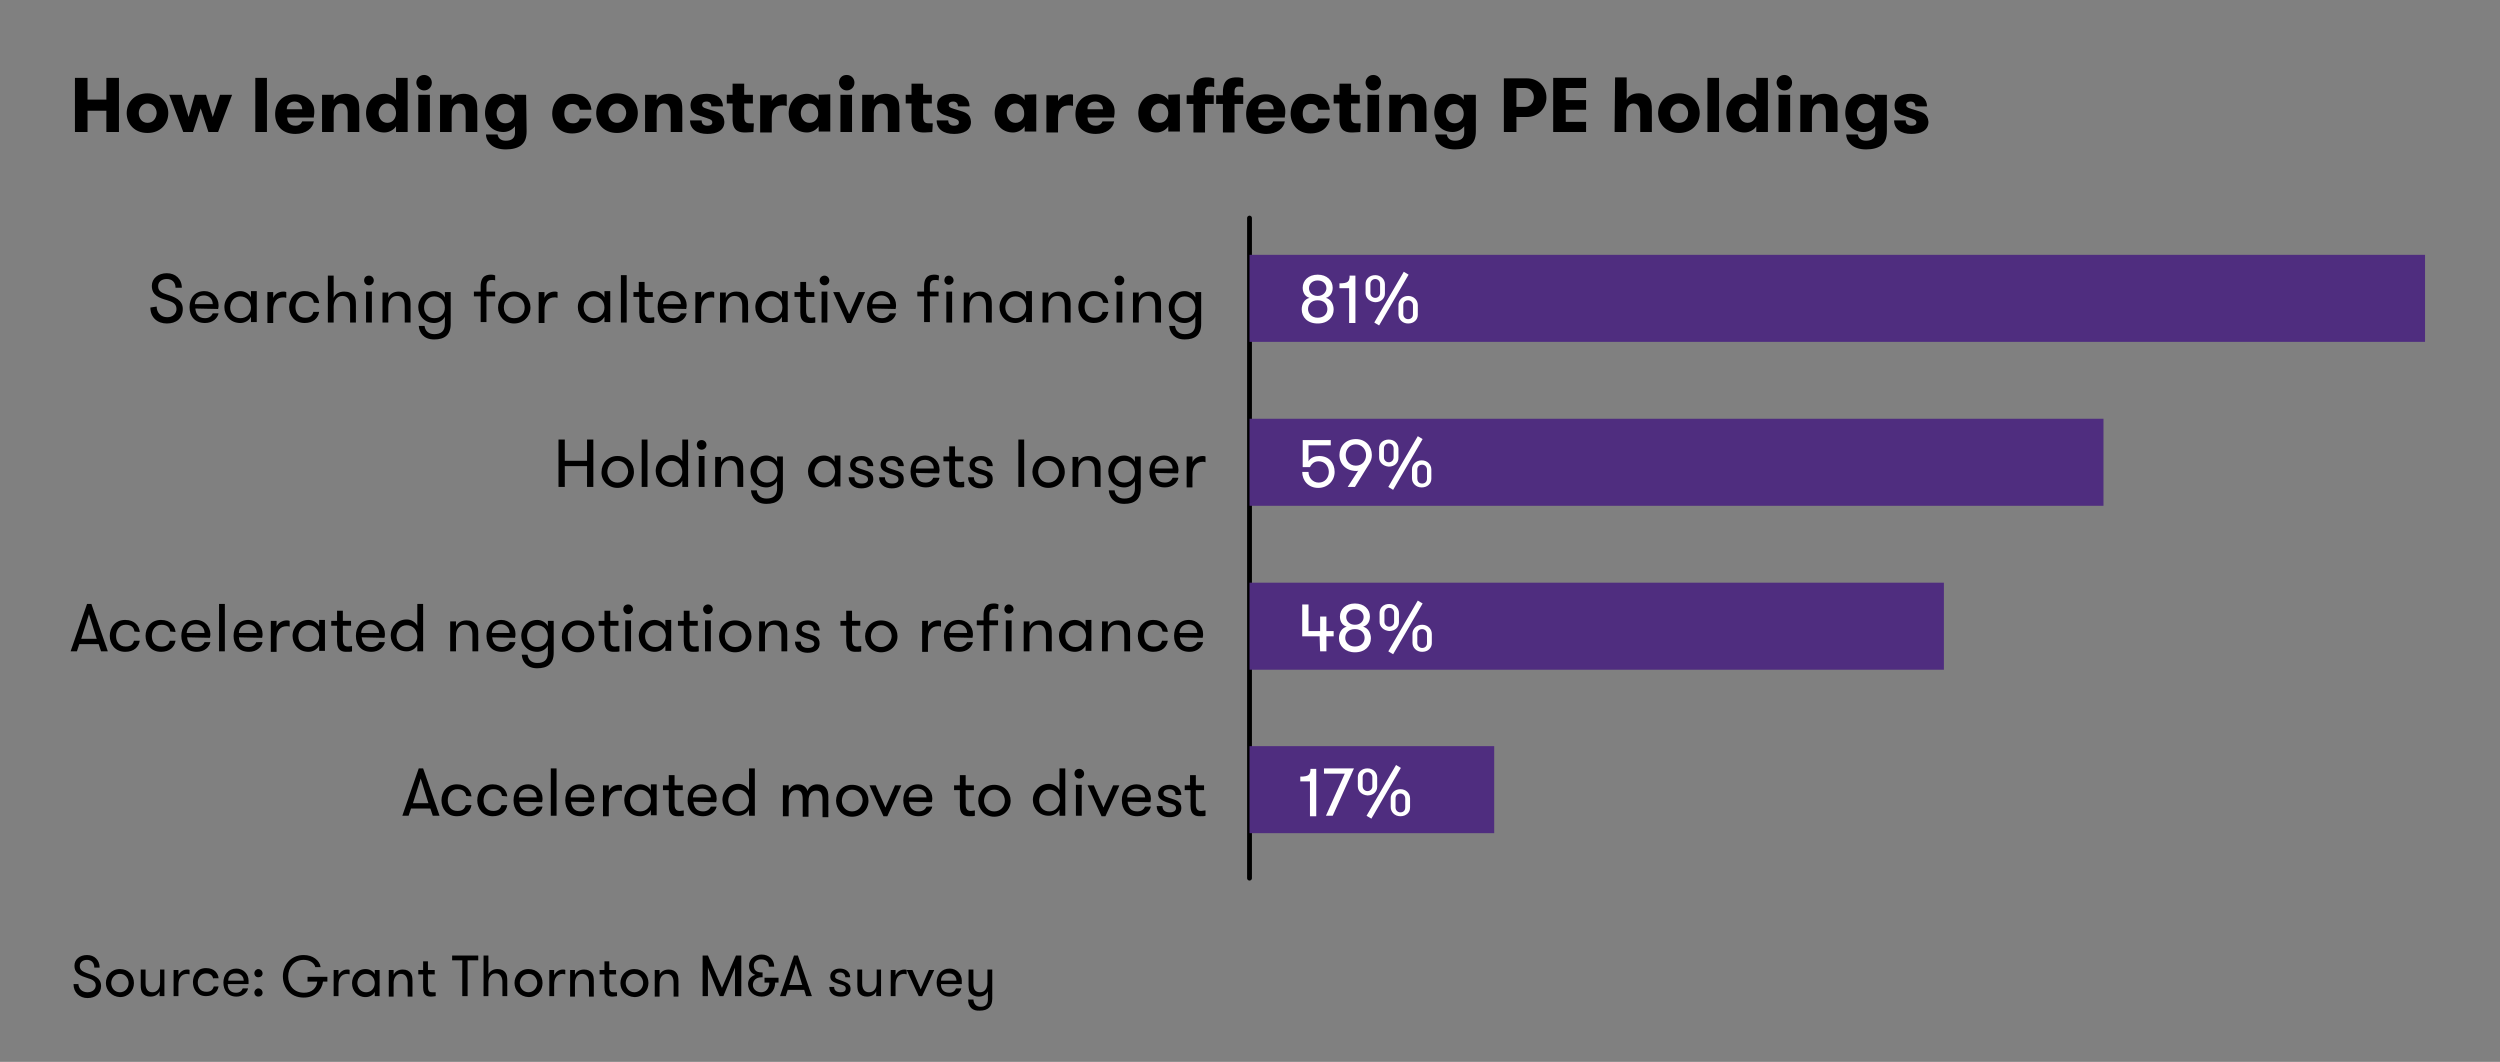 <?xml version="1.0" encoding="utf-8"?>
<!-- Generator: Adobe Illustrator 27.7.0, SVG Export Plug-In . SVG Version: 6.00 Build 0)  -->
<svg version="1.1" id="Layer_1" xmlns="http://www.w3.org/2000/svg" xmlns:xlink="http://www.w3.org/1999/xlink" x="0px" y="0px"
	 viewBox="0 0 517 219.6" style="enable-background:new 0 0 517 219.6;" xml:space="preserve">
<rect x="0" y="0" width="517" height="219.6" fill="#808080" stroke="none"/>
<style type="text/css">
	.st0{fill:none;stroke:#000000;stroke-linecap:round;}
	.st1{fill:#4F2D7F;}
	.st2{fill:#FFFFFF;}
</style>
<path d="M22,27.3h2.6V16.1H22v4.5h-3.9v-4.5h-2.6v11.2h2.6v-4.4H22V27.3L22,27.3z M30.5,27.5c2.7,0,4.3-1.9,4.3-4.1
	s-1.6-4.1-4.3-4.1s-4.3,1.9-4.3,4.1S27.8,27.5,30.5,27.5L30.5,27.5z M30.5,25.4c-1.1,0-1.8-0.9-1.8-2s0.7-2,1.8-2
	c1.1,0,1.9,0.9,1.9,2C32.3,24.6,31.6,25.4,30.5,25.4L30.5,25.4z M43.1,27.3h2l2.9-7.7h-2.5L44,24.2l-1.4-4.6h-2.3L39,24.2l-1.4-4.6
	H35l2.9,7.7h2l1.6-4.9L43.1,27.3L43.1,27.3z M52.8,27.3h2.4V16.1h-2.4V27.3L52.8,27.3z M64.9,24.1C65,23.6,65,23.3,65,23
	c0-1.9-1.6-3.5-4-3.5c-2.7,0-4.1,1.8-4.1,4.1c0,2.4,1.5,4.1,4.2,4.1c2.2,0,3.6-1.2,3.8-2.6h-2.4c-0.2,0.5-0.6,0.9-1.4,0.9
	c-1.3,0-1.7-0.8-1.7-1.7h5.5C64.9,24.3,64.9,24.1,64.9,24.1z M60.9,21c0.9,0,1.6,0.6,1.6,1.6h-3.2C59.3,21.6,60,21,60.9,21L60.9,21z
	 M66.6,27.3H69v-3.9c0-1.2,0.5-2,1.5-2s1.4,0.8,1.4,1.9v4h2.4v-4.6c0-1.1-0.1-1.9-0.6-2.4c-0.4-0.5-1.2-0.9-2.2-0.9
	c-1.2,0-2.1,0.5-2.5,1.3v-1.1h-2.4L66.6,27.3L66.6,27.3z M80.1,25.4c-1.1,0-1.8-0.9-1.8-2s0.7-2,1.8-2c1.1,0,1.8,0.9,1.8,2
	S81.2,25.4,80.1,25.4L80.1,25.4z M81.9,27.3h2.4V16.1h-2.4v4.6c-0.4-0.7-1.4-1.3-2.4-1.3c-2.2,0-3.8,1.7-3.8,4s1.5,4,3.8,4
	c1,0,2-0.6,2.4-1.3V27.3L81.9,27.3z M86.1,17.1c0,0.8,0.7,1.6,1.6,1.6s1.6-0.7,1.6-1.6s-0.7-1.6-1.6-1.6
	C86.8,15.5,86.1,16.2,86.1,17.1L86.1,17.1z M86.5,27.3h2.4v-7.7h-2.4V27.3L86.5,27.3z M91,27.3h2.4v-3.9c0-1.2,0.5-2,1.5-2
	s1.4,0.8,1.4,1.9v4h2.4v-4.6c0-1.1-0.1-1.9-0.6-2.4c-0.4-0.5-1.2-0.9-2.2-0.9c-1.2,0-2.1,0.5-2.5,1.3v-1.1H91V27.3L91,27.3z
	 M104.5,21.5c1.1,0,1.9,0.9,1.9,2s-0.7,2-1.9,2c-1.1,0-1.8-0.9-1.8-2S103.4,21.5,104.5,21.5L104.5,21.5z M108.8,19.6h-2.4v1.1
	c-0.4-0.8-1.4-1.3-2.4-1.3c-2.3,0-3.7,1.7-3.7,4s1.6,3.9,3.8,3.9c1,0,1.9-0.5,2.4-1.2v1.3c0,1.2-0.7,1.7-1.9,1.7
	c-1.1,0-1.6-0.6-1.7-1.3h-2.4c0,0.8,0.4,1.6,1.1,2.2c0.6,0.5,1.6,0.9,3,0.9s2.4-0.3,3.1-0.8c0.8-0.6,1.2-1.5,1.2-2.9L108.8,19.6
	L108.8,19.6z M122.3,22.6c-0.2-1.7-1.4-3.2-4-3.2c-2.7,0-4.1,1.9-4.1,4.1c0,2.1,1.4,4.1,4.1,4.1c2.4,0,3.8-1.4,4-3.1h-2.4
	c-0.2,0.7-0.6,1-1.4,1c-1.3,0-1.8-0.9-1.8-2s0.5-2,1.7-2c1,0,1.4,0.5,1.5,1.2h2.4C122.3,22.7,122.3,22.6,122.3,22.6z M127.6,27.5
	c2.7,0,4.3-1.9,4.3-4.1s-1.6-4.1-4.3-4.1s-4.3,1.9-4.3,4.1S124.9,27.5,127.6,27.5L127.6,27.5z M127.6,25.4c-1.1,0-1.8-0.9-1.8-2
	s0.7-2,1.8-2c1.1,0,1.9,0.9,1.9,2C129.4,24.6,128.7,25.4,127.6,25.4L127.6,25.4z M133.4,27.3h2.4v-3.9c0-1.2,0.5-2,1.5-2
	s1.4,0.8,1.4,1.9v4h2.4v-4.6c0-1.1-0.1-1.9-0.6-2.4c-0.4-0.5-1.2-0.9-2.2-0.9c-1.2,0-2.1,0.5-2.5,1.3v-1.1h-2.4L133.4,27.3
	L133.4,27.3z M147.2,22.8c-1.3-0.4-2-0.5-2-1.1c0-0.5,0.4-0.7,0.9-0.7c0.7,0,1,0.4,1,1h2.4c0-1.5-1.1-2.6-3.3-2.6
	c-2.1,0-3.4,0.8-3.4,2.4c0,1.5,1.1,1.9,2.4,2.3c1.5,0.5,2.1,0.6,2.1,1.2c0,0.5-0.4,0.7-1,0.7c-0.7,0-1.2-0.3-1.2-1.1h-2.4
	c0,1.8,1.4,2.8,3.6,2.8c1.9,0,3.5-0.7,3.5-2.5C149.7,23.5,148.5,23.2,147.2,22.8L147.2,22.8z M155.9,25.5c-0.2,0-0.6,0-0.9,0
	c-0.6,0-1.1-0.2-1.1-1.3v-2.8h1.8v-1.8h-1.8v-2.3h-2.4v2.3h-1.2v1.8h1.2v3.3c0,2.6,1.6,2.7,2.7,2.7c0.7,0,1.3-0.1,1.6-0.1
	L155.9,25.5L155.9,25.5z M162.7,19.6c-0.2-0.1-0.4-0.1-0.7-0.1c-1.1,0-2,0.7-2.4,1.4v-1.2h-2.4v7.7h2.4v-3c0-1.9,0.9-2.6,2.2-2.6
	c0.3,0,0.5,0,0.9,0.1V19.6L162.7,19.6z M167.4,25.4c-1.1,0-1.8-0.9-1.8-2s0.7-2,1.8-2s1.8,0.9,1.8,2
	C169.3,24.5,168.5,25.4,167.4,25.4L167.4,25.4z M169.3,19.6v1.1c-0.4-0.7-1.4-1.3-2.4-1.3c-2.2,0-3.8,1.7-3.8,4s1.5,4,3.8,4
	c1,0,2-0.6,2.4-1.3v1.1h2.4v-7.7L169.3,19.6L169.3,19.6z M173.5,17.1c0,0.8,0.7,1.6,1.6,1.6c0.9,0,1.6-0.7,1.6-1.6s-0.7-1.6-1.6-1.6
	C174.1,15.5,173.5,16.2,173.5,17.1L173.5,17.1z M173.8,27.3h2.4v-7.7h-2.4V27.3L173.8,27.3z M178.3,27.3h2.4v-3.9c0-1.2,0.5-2,1.5-2
	s1.4,0.8,1.4,1.9v4h2.4v-4.6c0-1.1-0.1-1.9-0.6-2.4c-0.4-0.5-1.2-0.9-2.2-0.9c-1.2,0-2.1,0.5-2.5,1.3v-1.1h-2.4L178.3,27.3
	L178.3,27.3z M192.9,25.5c-0.2,0-0.6,0-0.9,0c-0.6,0-1.1-0.2-1.1-1.3v-2.8h1.8v-1.8h-1.8v-2.3h-2.4v2.3h-1.2v1.8h1.2v3.3
	c0,2.6,1.6,2.7,2.7,2.7c0.7,0,1.3-0.1,1.6-0.1L192.9,25.5L192.9,25.5z M198.2,22.8c-1.3-0.4-2-0.5-2-1.1c0-0.5,0.4-0.7,0.9-0.7
	c0.7,0,1,0.4,1,1h2.4c0-1.5-1.1-2.6-3.3-2.6c-2.1,0-3.4,0.8-3.4,2.4c0,1.5,1.1,1.9,2.4,2.3c1.5,0.5,2.1,0.6,2.1,1.2
	c0,0.5-0.4,0.7-1,0.7c-0.7,0-1.2-0.3-1.2-1.1h-2.4c0,1.8,1.4,2.8,3.6,2.8c1.9,0,3.5-0.7,3.5-2.5C200.7,23.5,199.6,23.2,198.2,22.8
	L198.2,22.8z M210,25.4c-1.1,0-1.8-0.9-1.8-2s0.7-2,1.8-2s1.8,0.9,1.8,2C211.9,24.5,211.1,25.4,210,25.4L210,25.4z M211.9,19.6v1.1
	c-0.4-0.7-1.4-1.3-2.4-1.3c-2.2,0-3.8,1.7-3.8,4s1.5,4,3.8,4c1,0,2-0.6,2.4-1.3v1.1h2.4v-7.7L211.9,19.6L211.9,19.6z M221.9,19.6
	c-0.2-0.1-0.4-0.1-0.7-0.1c-1.1,0-2,0.7-2.4,1.4v-1.2h-2.4v7.7h2.4v-3c0-1.9,0.9-2.6,2.2-2.6c0.3,0,0.5,0,0.9,0.1V19.6L221.9,19.6z
	 M230.4,24.1c0.1-0.5,0.1-0.8,0.1-1.1c0-1.9-1.6-3.5-4-3.5c-2.7,0-4.1,1.8-4.1,4.1c0,2.4,1.5,4.1,4.2,4.1c2.2,0,3.6-1.2,3.8-2.6H228
	c-0.2,0.5-0.6,0.9-1.4,0.9c-1.3,0-1.7-0.8-1.7-1.7h5.5L230.4,24.1L230.4,24.1z M226.5,21c0.9,0,1.6,0.6,1.6,1.6h-3.2
	C224.8,21.6,225.5,21,226.5,21L226.5,21z M239.8,25.4c-1.1,0-1.8-0.9-1.8-2s0.7-2,1.8-2s1.8,0.9,1.8,2S240.9,25.4,239.8,25.4
	L239.8,25.4z M241.6,19.6v1.1c-0.4-0.7-1.4-1.3-2.4-1.3c-2.2,0-3.8,1.7-3.8,4s1.5,4,3.8,4c1,0,2-0.6,2.4-1.3v1.1h2.4v-7.7
	L241.6,19.6L241.6,19.6z M257.1,16.2c-0.3-0.1-0.7-0.2-1.3-0.2c-1.2,0-2.9,0.2-2.9,3v0.7h-1.4v1.8h1.4v5.9h2.4v-5.9h1.8v-1.8h-1.8
	v-0.8c0-0.9,0.5-1,1-1c0.3,0,0.5,0,0.8,0.1L257.1,16.2L257.1,16.2z M251,16.2c-0.3-0.1-0.8-0.2-1.3-0.2c-1.2,0-2.9,0.2-2.9,3v0.7
	h-1.4v1.8h1.4v5.9h2.4v-5.9h1.8v-1.8h-1.8v-0.8c0-0.9,0.5-1,1.1-1c0.3,0,0.5,0,0.8,0.1v-1.8C251.1,16.2,251,16.2,251,16.2z
	 M265.7,24.1c0.1-0.5,0.1-0.8,0.1-1.1c0-1.9-1.6-3.5-4-3.5c-2.7,0-4.1,1.8-4.1,4.1c0,2.4,1.5,4.1,4.2,4.1c2.2,0,3.6-1.2,3.8-2.6
	h-2.4c-0.2,0.5-0.6,0.9-1.4,0.9c-1.3,0-1.7-0.8-1.7-1.7h5.5V24.1z M261.8,21c0.9,0,1.6,0.6,1.6,1.6h-3.2
	C260.1,21.6,260.8,21,261.8,21L261.8,21z M275,22.6c-0.2-1.7-1.4-3.2-4-3.2c-2.7,0-4.1,1.9-4.1,4.1c0,2.1,1.4,4.1,4.1,4.1
	c2.4,0,3.8-1.4,4-3.1h-2.4c-0.2,0.7-0.6,1-1.4,1c-1.3,0-1.8-0.9-1.8-2s0.5-2,1.7-2c1,0,1.4,0.5,1.5,1.2h2.4L275,22.6L275,22.6z
	 M281.4,25.5c-0.2,0-0.6,0-0.9,0c-0.6,0-1.1-0.2-1.1-1.3v-2.8h1.8v-1.8h-1.8v-2.3H277v2.3h-1.2v1.8h1.2v3.3c0,2.6,1.6,2.7,2.7,2.7
	c0.7,0,1.3-0.1,1.6-0.1L281.4,25.5L281.4,25.5z M282.4,17.1c0,0.8,0.7,1.6,1.6,1.6s1.6-0.7,1.6-1.6s-0.7-1.6-1.6-1.6
	S282.4,16.2,282.4,17.1L282.4,17.1z M282.8,27.3h2.4v-7.7h-2.4V27.3L282.8,27.3z M287.3,27.3h2.4v-3.9c0-1.2,0.5-2,1.5-2
	s1.4,0.8,1.4,1.9v4h2.4v-4.6c0-1.1-0.1-1.9-0.6-2.4c-0.4-0.5-1.2-0.9-2.2-0.9c-1.2,0-2.1,0.5-2.5,1.3v-1.1h-2.4L287.3,27.3
	L287.3,27.3z M300.8,21.5c1.1,0,1.9,0.9,1.9,2s-0.7,2-1.9,2c-1.1,0-1.8-0.9-1.8-2S299.7,21.5,300.8,21.5L300.8,21.5z M305.1,19.6
	h-2.4v1.1c-0.4-0.8-1.4-1.3-2.4-1.3c-2.3,0-3.7,1.7-3.7,4s1.6,3.9,3.8,3.9c1,0,1.9-0.5,2.4-1.2v1.3c0,1.2-0.7,1.7-1.9,1.7
	c-1.1,0-1.6-0.6-1.7-1.3h-2.4c0,0.8,0.4,1.6,1.1,2.2c0.6,0.5,1.6,0.9,3,0.9s2.4-0.3,3.1-0.8c0.8-0.6,1.2-1.5,1.2-2.9v-7.6
	C305.2,19.6,305.1,19.6,305.1,19.6z M311,27.3h2.6v-3.1h2.1c2.5,0,4.1-1.9,4.1-4c0-2.2-1.6-4-4.1-4H311V27.3L311,27.3z M315.4,22.1
	h-1.8v-3.9h1.8c1.1,0,1.8,0.9,1.8,1.9C317.2,21.2,316.5,22.1,315.4,22.1L315.4,22.1z M328,18.2v-2.1h-6.8v11.2h6.8v-2.1h-4.2v-2.5
	h4.2v-2h-4.2v-2.5L328,18.2L328,18.2z M333.9,27.3h2.4v-3.9c0-1.2,0.5-2,1.5-2s1.4,0.8,1.4,1.9v4h2.4v-4.6c0-1.1-0.1-1.9-0.6-2.5
	c-0.4-0.5-1.1-0.9-2.1-0.9c-1.2,0-2.1,0.5-2.5,1.3V16H334L333.9,27.3L333.9,27.3z M347.2,27.5c2.7,0,4.3-1.9,4.3-4.1
	s-1.6-4.1-4.3-4.1c-2.7,0-4.3,1.9-4.3,4.1S344.6,27.5,347.2,27.5L347.2,27.5z M347.2,25.4c-1.1,0-1.8-0.9-1.8-2s0.7-2,1.8-2
	c1.1,0,1.9,0.9,1.9,2C349.1,24.6,348.4,25.4,347.2,25.4L347.2,25.4z M353.1,27.3h2.4V16.1h-2.4V27.3L353.1,27.3z M361.4,25.4
	c-1.1,0-1.8-0.9-1.8-2s0.7-2,1.8-2c1.1,0,1.8,0.9,1.8,2C363.2,24.5,362.5,25.4,361.4,25.4L361.4,25.4z M363.2,27.3h2.4V16.1h-2.4
	v4.6c-0.4-0.7-1.4-1.3-2.4-1.3c-2.2,0-3.8,1.7-3.8,4s1.5,4,3.8,4c1,0,2-0.6,2.4-1.3V27.3L363.2,27.3z M367.4,17.1
	c0,0.8,0.7,1.6,1.6,1.6s1.6-0.7,1.6-1.6s-0.7-1.6-1.6-1.6S367.4,16.2,367.4,17.1L367.4,17.1z M367.8,27.3h2.4v-7.7h-2.4V27.3
	L367.8,27.3z M372.3,27.3h2.4v-3.9c0-1.2,0.5-2,1.5-2s1.4,0.8,1.4,1.9v4h2.4v-4.6c0-1.1-0.1-1.9-0.6-2.4c-0.4-0.5-1.2-0.9-2.2-0.9
	c-1.2,0-2.1,0.5-2.5,1.3v-1.1h-2.4L372.3,27.3L372.3,27.3z M385.8,21.5c1.1,0,1.9,0.9,1.9,2s-0.7,2-1.9,2c-1.1,0-1.8-0.9-1.8-2
	S384.7,21.5,385.8,21.5L385.8,21.5z M390.1,19.6h-2.4v1.1c-0.4-0.8-1.4-1.3-2.4-1.3c-2.3,0-3.7,1.7-3.7,4s1.6,3.9,3.8,3.9
	c1,0,1.9-0.5,2.4-1.2v1.3c0,1.2-0.7,1.7-1.9,1.7c-1.1,0-1.6-0.6-1.7-1.3h-2.4c0,0.8,0.4,1.6,1.1,2.2c0.6,0.5,1.6,0.9,3,0.9
	s2.4-0.3,3.1-0.8c0.8-0.6,1.2-1.5,1.2-2.9v-7.6C390.2,19.6,390.1,19.6,390.1,19.6z M396.2,22.8c-1.3-0.4-2-0.5-2-1.1
	c0-0.5,0.4-0.7,0.9-0.7c0.7,0,1,0.4,1,1h2.4c0-1.5-1.1-2.6-3.3-2.6c-2.1,0-3.4,0.8-3.4,2.4c0,1.5,1.1,1.9,2.4,2.3
	c1.5,0.5,2.1,0.6,2.1,1.2c0,0.5-0.4,0.7-1,0.7c-0.7,0-1.2-0.3-1.2-1.1h-2.4c0,1.8,1.4,2.8,3.6,2.8c1.9,0,3.5-0.7,3.5-2.5
	C398.7,23.5,397.5,23.2,396.2,22.8L396.2,22.8z"/>
<path d="M90.9,168.7l-3.4-9.8h-0.9l-3.4,9.8h1.3l0.5-1.5h4l0.5,1.5H90.9L90.9,168.7z M88.6,166.1h-3.2L87,161L88.6,166.1L88.6,166.1
	z M97.5,164.7c-0.1-1.2-1-2.5-3-2.5c-2.1,0-3.2,1.6-3.2,3.3s1.1,3.3,3.2,3.3c1.8,0,2.8-1,3-2.3h-1.2c-0.2,0.8-0.7,1.2-1.7,1.2
	c-1.4,0-2-1-2-2.2s0.7-2.3,2-2.3c1.2,0,1.7,0.6,1.8,1.4L97.5,164.7L97.5,164.7z M104.9,164.7c-0.1-1.2-1-2.5-3-2.5
	c-2.1,0-3.2,1.6-3.2,3.3s1.1,3.3,3.2,3.3c1.8,0,2.8-1,3-2.3h-1.2c-0.2,0.8-0.7,1.2-1.7,1.2c-1.4,0-2-1-2-2.2s0.7-2.3,2-2.3
	c1.2,0,1.7,0.6,1.8,1.4L104.9,164.7L104.9,164.7z M109.2,163.1c1,0,1.8,0.7,1.8,1.8h-3.7C107.3,163.8,108.1,163.1,109.2,163.1
	L109.2,163.1z M112.1,165.9c0.1-0.3,0.1-0.6,0.1-0.8c0-1.6-1.3-2.9-2.9-2.9c-2,0-3.1,1.4-3.1,3.3c0,1.8,1,3.3,3.2,3.3
	c1.6,0,2.6-1,2.8-2H111c-0.2,0.5-0.7,1-1.6,1c-1.4,0-1.9-0.9-2-2L112.1,165.9L112.1,165.9z M113.9,168.7h1.2v-9.8h-1.2V168.7
	L113.9,168.7z M119.9,163.1c1,0,1.8,0.7,1.8,1.8H118C118,163.8,118.8,163.1,119.9,163.1L119.9,163.1z M122.8,165.9
	c0.1-0.3,0.1-0.6,0.1-0.8c0-1.6-1.3-2.9-2.9-2.9c-2,0-3.1,1.4-3.1,3.3c0,1.8,1,3.3,3.2,3.3c1.6,0,2.6-1,2.8-2h-1.2
	c-0.2,0.5-0.7,1-1.6,1c-1.4,0-1.9-0.9-2-2L122.8,165.9L122.8,165.9z M128.6,162.4c-0.2-0.1-0.4-0.1-0.6-0.1c-0.9,0-1.8,0.5-2.1,1.3
	v-1.2h-1.2v6.4h1.2V166c0-1.5,0.7-2.5,2.1-2.5c0.2,0,0.4,0,0.6,0.1V162.4L128.6,162.4z M134.6,162.4v1.1c-0.4-0.8-1.3-1.3-2.2-1.3
	c-1.9,0-3.3,1.5-3.3,3.3s1.3,3.3,3.3,3.3c0.9,0,1.8-0.5,2.2-1.3v1.1h1.2v-6.4h-1.2V162.4z M132.4,167.8c-1.3,0-2.1-1-2.1-2.2
	s0.8-2.3,2.1-2.3s2.2,1,2.2,2.3C134.6,166.8,133.7,167.8,132.4,167.8L132.4,167.8z M141.4,167.6c-0.2,0-0.6,0.1-0.8,0.1
	c-0.6,0-1.1-0.2-1.1-1.4v-2.9h1.7v-1h-1.7v-2.1h-1.2v2.1h-1.2v1h1.2v3.2c0,2.1,1.2,2.2,2,2.2c0.4,0,0.9,0,1.1-0.1V167.6L141.4,167.6
	z M145.2,163.1c1,0,1.8,0.7,1.8,1.8h-3.7C143.3,163.8,144.1,163.1,145.2,163.1L145.2,163.1z M148.1,165.9c0.1-0.3,0.1-0.6,0.1-0.8
	c0-1.6-1.3-2.9-2.9-2.9c-2,0-3.1,1.4-3.1,3.3c0,1.8,1,3.3,3.2,3.3c1.6,0,2.6-1,2.8-2H147c-0.2,0.5-0.7,1-1.6,1c-1.4,0-1.9-0.9-2-2
	L148.1,165.9L148.1,165.9z M154.9,168.7h1.2v-9.8h-1.2v4.5c-0.4-0.8-1.3-1.3-2.2-1.3c-1.9,0-3.3,1.5-3.3,3.3s1.3,3.3,3.3,3.3
	c0.9,0,1.8-0.5,2.2-1.3V168.7L154.9,168.7z M152.7,167.8c-1.3,0-2.1-1-2.1-2.2s0.8-2.3,2.1-2.3s2.2,1,2.2,2.3
	C154.9,166.8,154.1,167.8,152.7,167.8L152.7,167.8z M171.3,168.7v-4c0-1.4-0.6-2.5-2.3-2.5c-1,0-1.8,0.6-2,1.4
	c-0.2-0.8-0.9-1.4-2-1.4c-0.9,0-1.6,0.6-1.9,1.3v-1.1h-1.2v6.4h1.2v-3.2c0-1.5,0.6-2.2,1.6-2.2c0.9,0,1.3,0.6,1.3,1.9v3.6h1.2v-3.2
	c0-1.5,0.6-2.2,1.6-2.2c0.9,0,1.3,0.6,1.3,1.8v3.7h1.2L171.3,168.7L171.3,168.7z M176.2,168.9c2,0,3.4-1.5,3.4-3.3s-1.3-3.3-3.4-3.3
	c-2,0-3.3,1.5-3.3,3.3C172.9,167.3,174.2,168.9,176.2,168.9L176.2,168.9z M176.2,167.8c-1.3,0-2.1-1-2.1-2.2s0.8-2.3,2.1-2.3
	s2.2,1,2.2,2.3C178.3,166.8,177.5,167.8,176.2,167.8L176.2,167.8z M179.8,162.4l2.9,6.4h0.8l2.9-6.4h-1.3l-2,4.6l-2-4.6H179.8
	L179.8,162.4z M189.8,163.1c1,0,1.8,0.7,1.8,1.8h-3.7C188,163.8,188.7,163.1,189.8,163.1L189.8,163.1z M192.7,165.9
	c0.1-0.3,0.1-0.6,0.1-0.8c0-1.6-1.3-2.9-2.9-2.9c-2,0-3.1,1.4-3.1,3.3c0,1.8,1,3.3,3.2,3.3c1.6,0,2.6-1,2.8-2h-1.2
	c-0.2,0.5-0.7,1-1.6,1c-1.4,0-1.9-0.9-2-2L192.7,165.9L192.7,165.9z M201.6,167.6c-0.2,0-0.6,0.1-0.8,0.1c-0.6,0-1.1-0.2-1.1-1.4
	v-2.9h1.7v-1h-1.7v-2.1h-1.2v2.1h-1.2v1h1.2v3.2c0,2.1,1.2,2.2,2,2.2c0.4,0,0.9,0,1.1-0.1V167.6L201.6,167.6z M205.6,168.9
	c2,0,3.4-1.5,3.4-3.3s-1.3-3.3-3.4-3.3c-2,0-3.3,1.5-3.3,3.3C202.3,167.3,203.6,168.9,205.6,168.9L205.6,168.9z M205.6,167.8
	c-1.3,0-2.1-1-2.1-2.2s0.8-2.3,2.1-2.3s2.2,1,2.2,2.3C207.8,166.8,206.9,167.8,205.6,167.8L205.6,167.8z M219.1,168.7h1.2v-9.8h-1.2
	v4.5c-0.4-0.8-1.3-1.3-2.2-1.3c-1.9,0-3.3,1.5-3.3,3.3s1.3,3.3,3.3,3.3c0.9,0,1.8-0.5,2.2-1.3V168.7L219.1,168.7z M217,167.8
	c-1.3,0-2.1-1-2.1-2.2s0.8-2.3,2.1-2.3s2.2,1,2.2,2.3C219.1,166.8,218.3,167.8,217,167.8L217,167.8z M222.5,168.7h1.2v-6.4h-1.2
	V168.7L222.5,168.7z M222.2,160c0,0.5,0.4,1,1,1c0.5,0,1-0.4,1-1c0-0.5-0.4-1-1-1C222.6,159,222.2,159.4,222.2,160L222.2,160z
	 M224.9,162.4l2.9,6.4h0.8l2.9-6.4h-1.3l-2,4.6l-2-4.6H224.9L224.9,162.4z M235,163.1c1,0,1.8,0.7,1.8,1.8h-3.7
	C233.1,163.8,233.9,163.1,235,163.1L235,163.1z M237.9,165.9c0.1-0.3,0.1-0.6,0.1-0.8c0-1.6-1.3-2.9-2.9-2.9c-2,0-3.1,1.4-3.1,3.3
	c0,1.8,1,3.3,3.2,3.3c1.6,0,2.6-1,2.8-2h-1.2c-0.2,0.5-0.7,1-1.6,1c-1.4,0-1.9-0.9-2-2L237.9,165.9L237.9,165.9z M242.4,165.2
	c-1.2-0.4-1.8-0.5-1.8-1.1s0.5-0.9,1.2-0.9c0.8,0,1.3,0.4,1.3,1.2h1.2c0-1.3-1.1-2.1-2.4-2.1c-1.3,0-2.4,0.6-2.4,1.8
	c0,1.1,0.8,1.4,1.7,1.8c1.3,0.4,2,0.5,2,1.2c0,0.6-0.5,0.9-1.3,0.9c-0.9,0-1.5-0.4-1.5-1.3h-1.2c0,1.5,1.2,2.3,2.6,2.3
	c1.4,0,2.5-0.6,2.5-1.9S243.3,165.5,242.4,165.2L242.4,165.2L242.4,165.2z M249.2,167.6c-0.2,0-0.6,0.1-0.8,0.1
	c-0.6,0-1.1-0.2-1.1-1.4v-2.9h1.7v-1h-1.7v-2.1h-1.2v2.1H245v1h1.2v3.2c0,2.1,1.2,2.2,2,2.2c0.4,0,0.9,0,1.1-0.1v-1.1H249.2z"/>
<path d="M22.3,134.7l-3.4-9.8H18l-3.4,9.8h1.3l0.5-1.5h4l0.5,1.5H22.3L22.3,134.7z M20,132.1h-3.2l1.6-5.1L20,132.1L20,132.1z
	 M28.9,130.7c-0.1-1.2-1-2.5-3-2.5c-2.1,0-3.2,1.6-3.2,3.3s1.1,3.3,3.2,3.3c1.8,0,2.8-1,3-2.3h-1.2c-0.2,0.8-0.7,1.2-1.7,1.2
	c-1.4,0-2-1-2-2.2s0.7-2.3,2-2.3c1.2,0,1.7,0.6,1.8,1.4L28.9,130.7L28.9,130.7z M36.3,130.7c-0.1-1.2-1-2.5-3-2.5
	c-2.1,0-3.2,1.6-3.2,3.3s1.1,3.3,3.2,3.3c1.8,0,2.8-1,3-2.3h-1.2c-0.2,0.8-0.7,1.2-1.7,1.2c-1.4,0-2-1-2-2.2s0.7-2.3,2-2.3
	c1.2,0,1.7,0.6,1.8,1.4L36.3,130.7L36.3,130.7z M40.5,129.1c1,0,1.8,0.7,1.8,1.8h-3.7C38.7,129.8,39.4,129.1,40.5,129.1L40.5,129.1z
	 M43.4,131.9c0.1-0.3,0.1-0.6,0.1-0.8c0-1.6-1.3-2.9-2.9-2.9c-2,0-3.1,1.4-3.1,3.3c0,1.8,1,3.3,3.2,3.3c1.6,0,2.6-1,2.8-2h-1.2
	c-0.2,0.5-0.7,1-1.6,1c-1.4,0-1.9-0.9-2-2L43.4,131.9L43.4,131.9z M45.3,134.7h1.2v-9.8h-1.2V134.7L45.3,134.7z M51.3,129.1
	c1,0,1.8,0.7,1.8,1.8h-3.7C49.4,129.8,50.2,129.1,51.3,129.1L51.3,129.1z M54.2,131.9c0.1-0.3,0.1-0.6,0.1-0.8
	c0-1.6-1.3-2.9-2.9-2.9c-2,0-3.1,1.4-3.1,3.3c0,1.8,1,3.3,3.2,3.3c1.6,0,2.6-1,2.8-2H53c-0.2,0.5-0.7,1-1.6,1c-1.4,0-1.9-0.9-2-2
	L54.2,131.9L54.2,131.9z M59.9,128.4c-0.2-0.1-0.4-0.1-0.6-0.1c-0.9,0-1.8,0.5-2.1,1.3v-1.2H56v6.4h1.2V132c0-1.5,0.7-2.5,2.1-2.5
	c0.2,0,0.4,0,0.6,0.1L59.9,128.4L59.9,128.4z M66,128.4v1.1c-0.4-0.8-1.3-1.3-2.2-1.3c-1.9,0-3.3,1.5-3.3,3.3s1.3,3.3,3.3,3.3
	c0.9,0,1.8-0.5,2.2-1.3v1.1h1.2v-6.4H66V128.4z M63.8,133.8c-1.3,0-2.1-1-2.1-2.2s0.8-2.3,2.1-2.3s2.2,1,2.2,2.3
	C66,132.8,65.1,133.8,63.8,133.8L63.8,133.8z M72.8,133.6c-0.2,0-0.6,0.1-0.8,0.1c-0.6,0-1.1-0.2-1.1-1.4v-2.9h1.7v-1h-1.7v-2.1
	h-1.2v2.1h-1.2v1h1.2v3.2c0,2.1,1.2,2.2,2,2.2c0.4,0,0.9,0,1.1-0.1V133.6L72.8,133.6z M76.6,129.1c1,0,1.8,0.7,1.8,1.8h-3.7
	C74.7,129.8,75.5,129.1,76.6,129.1L76.6,129.1z M79.5,131.9c0.1-0.3,0.1-0.6,0.1-0.8c0-1.6-1.3-2.9-2.9-2.9c-2,0-3.1,1.4-3.1,3.3
	c0,1.8,1,3.3,3.2,3.3c1.6,0,2.6-1,2.8-2h-1.2c-0.2,0.5-0.7,1-1.6,1c-1.4,0-1.9-0.9-2-2L79.5,131.9L79.5,131.9z M86.3,134.7h1.2v-9.8
	h-1.2v4.5c-0.4-0.8-1.3-1.3-2.2-1.3c-1.9,0-3.3,1.5-3.3,3.3s1.3,3.3,3.3,3.3c0.9,0,1.8-0.5,2.2-1.3V134.7L86.3,134.7z M84.1,133.8
	c-1.3,0-2.1-1-2.1-2.2s0.8-2.3,2.1-2.3c1.3,0,2.2,1,2.2,2.3C86.3,132.8,85.4,133.8,84.1,133.8L84.1,133.8z M93.1,134.7h1.2v-3.3
	c0-1.1,0.6-2.2,1.8-2.2c1.2,0,1.6,0.9,1.6,2.1v3.4h1.2V131c0-0.9-0.1-1.5-0.5-1.9c-0.4-0.5-1-0.8-1.9-0.8c-1.1,0-1.9,0.5-2.2,1.3
	v-1.1h-1.2V134.7L93.1,134.7z M103.6,129.1c1,0,1.8,0.7,1.8,1.8h-3.7C101.7,129.8,102.5,129.1,103.6,129.1L103.6,129.1z
	 M106.5,131.9c0.1-0.3,0.1-0.6,0.1-0.8c0-1.6-1.3-2.9-2.9-2.9c-2,0-3.1,1.4-3.1,3.3c0,1.8,1,3.3,3.2,3.3c1.6,0,2.6-1,2.8-2h-1.2
	c-0.2,0.5-0.7,1-1.6,1c-1.4,0-1.9-0.9-2-2L106.5,131.9L106.5,131.9z M111.1,129.3c1.3,0,2.2,1,2.2,2.3c0,1.2-0.8,2.2-2.2,2.2
	c-1.3,0-2.1-1-2.1-2.2C109,130.3,109.9,129.3,111.1,129.3L111.1,129.3z M114.5,128.4h-1.2v1.1c-0.4-0.8-1.3-1.3-2.2-1.3
	c-1.9,0-3.3,1.5-3.3,3.3s1.3,3.3,3.3,3.3c0.9,0,1.8-0.5,2.2-1.3v1.5c0,1.5-0.8,2.1-2.2,2.1c-1.3,0-1.9-0.8-2-1.7h-1.2
	c0.1,1.4,1,2.8,3.2,2.8c2.1,0,3.4-0.9,3.4-3.2L114.5,128.4L114.5,128.4z M119.5,134.9c2,0,3.4-1.5,3.4-3.3s-1.3-3.3-3.4-3.3
	c-2,0-3.3,1.5-3.3,3.3C116.1,133.3,117.5,134.9,119.5,134.9L119.5,134.9z M119.5,133.8c-1.3,0-2.1-1-2.1-2.2s0.8-2.3,2.1-2.3
	c1.3,0,2.2,1,2.2,2.3C121.6,132.8,120.8,133.8,119.5,133.8L119.5,133.8z M128,133.6c-0.2,0-0.6,0.1-0.8,0.1c-0.6,0-1-0.2-1-1.4v-2.9
	h1.7v-1h-1.7v-2.1H125v2.1h-1.2v1h1.2v3.2c0,2.1,1.2,2.2,2,2.2c0.4,0,0.9,0,1.1-0.1v-1.1H128z M129.3,134.7h1.2v-6.4h-1.2V134.7
	L129.3,134.7z M128.9,126c0,0.5,0.4,1,1,1c0.5,0,1-0.4,1-1c0-0.5-0.4-1-1-1C129.3,125,128.9,125.4,128.9,126L128.9,126z
	 M137.6,128.4v1.1c-0.4-0.8-1.3-1.3-2.2-1.3c-1.9,0-3.3,1.5-3.3,3.3s1.3,3.3,3.3,3.3c0.9,0,1.8-0.5,2.2-1.3v1.1h1.2v-6.4h-1.2V128.4
	z M135.5,133.8c-1.3,0-2.1-1-2.1-2.2s0.8-2.3,2.1-2.3s2.2,1,2.2,2.3C137.6,132.8,136.8,133.8,135.5,133.8L135.5,133.8z M144.5,133.6
	c-0.2,0-0.6,0.1-0.8,0.1c-0.6,0-1.1-0.2-1.1-1.4v-2.9h1.7v-1h-1.7v-2.1h-1.2v2.1h-1.2v1h1.2v3.2c0,2.1,1.2,2.2,2,2.2
	c0.4,0,0.9,0,1.1-0.1V133.6L144.5,133.6z M145.8,134.7h1.2v-6.4h-1.2V134.7L145.8,134.7z M145.4,126c0,0.5,0.4,1,1,1
	c0.5,0,1-0.4,1-1c0-0.5-0.4-1-1-1C145.9,125,145.4,125.4,145.4,126L145.4,126z M152,134.9c2,0,3.4-1.5,3.4-3.3s-1.3-3.3-3.4-3.3
	c-2,0-3.3,1.5-3.3,3.3C148.7,133.3,150,134.9,152,134.9L152,134.9z M152,133.8c-1.3,0-2.1-1-2.1-2.2s0.8-2.3,2.1-2.3s2.2,1,2.2,2.3
	C154.2,132.8,153.3,133.8,152,133.8L152,133.8z M157,134.7h1.2v-3.3c0-1.1,0.6-2.2,1.8-2.2s1.6,0.9,1.6,2.1v3.4h1.2V131
	c0-0.9-0.1-1.5-0.5-1.9c-0.4-0.5-1-0.8-1.9-0.8c-1.1,0-1.9,0.5-2.2,1.3v-1.1H157V134.7L157,134.7z M167.6,131.2
	c-1.2-0.4-1.8-0.5-1.8-1.1s0.5-0.9,1.2-0.9c0.8,0,1.3,0.4,1.3,1.2h1.2c0-1.3-1.1-2.1-2.4-2.1c-1.3,0-2.4,0.6-2.4,1.8
	c0,1.1,0.8,1.4,1.7,1.8c1.3,0.4,2,0.5,2,1.2c0,0.6-0.5,0.9-1.3,0.9c-0.9,0-1.5-0.4-1.5-1.3h-1.2c0,1.5,1.2,2.3,2.6,2.3
	c1.4,0,2.5-0.6,2.5-1.9C169.5,131.8,168.6,131.5,167.6,131.2L167.6,131.2L167.6,131.2z M178.1,133.6c-0.2,0-0.6,0.1-0.8,0.1
	c-0.6,0-1.1-0.2-1.1-1.4v-2.9h1.7v-1h-1.7v-2.1H175v2.1h-1.2v1h1.2v3.2c0,2.1,1.2,2.2,2,2.2c0.4,0,0.9,0,1.1-0.1V133.6L178.1,133.6z
	 M182.2,134.9c2,0,3.4-1.5,3.4-3.3s-1.3-3.3-3.4-3.3c-2,0-3.3,1.5-3.3,3.3C178.9,133.3,180.2,134.9,182.2,134.9L182.2,134.9z
	 M182.2,133.8c-1.3,0-2.1-1-2.1-2.2s0.8-2.3,2.1-2.3s2.2,1,2.2,2.3C184.3,132.8,183.5,133.8,182.2,133.8L182.2,133.8z M194.6,128.4
	c-0.2-0.1-0.4-0.1-0.6-0.1c-0.9,0-1.8,0.5-2.1,1.3v-1.2h-1.2v6.4h1.2V132c0-1.5,0.7-2.5,2.1-2.5c0.2,0,0.3,0,0.6,0.1V128.4
	L194.6,128.4z M198.2,129.1c1,0,1.8,0.7,1.8,1.8h-3.7C196.3,129.8,197.1,129.1,198.2,129.1L198.2,129.1z M201.1,131.9
	c0.1-0.3,0.1-0.6,0.1-0.8c0-1.6-1.3-2.9-2.9-2.9c-2,0-3.1,1.4-3.1,3.3c0,1.8,1,3.3,3.2,3.3c1.6,0,2.6-1,2.8-2H200
	c-0.2,0.5-0.7,1-1.6,1c-1.4,0-1.9-0.9-2-2L201.1,131.9L201.1,131.9z M206.5,125c-0.2-0.1-0.5-0.2-0.9-0.2c-0.8,0-2.2,0.1-2.2,2.4
	v1.1H202v1h1.4v5.3h1.2v-5.3h1.8v-1h-1.8v-1.2c0-1.1,0.6-1.2,1.1-1.2c0.3,0,0.5,0,0.7,0.1L206.5,125L206.5,125z M208,134.7h1.2v-6.4
	H208V134.7L208,134.7z M207.7,126c0,0.5,0.4,0.9,0.9,0.9s1-0.4,1-0.9s-0.4-1-1-1C208.1,125,207.7,125.4,207.7,126L207.7,126z
	 M211.7,134.7h1.2v-3.3c0-1.1,0.6-2.2,1.8-2.2s1.6,0.9,1.6,2.1v3.4h1.2V131c0-0.9-0.1-1.5-0.5-1.9c-0.4-0.5-1-0.8-1.9-0.8
	c-1.1,0-1.9,0.5-2.2,1.3v-1.1h-1.2L211.7,134.7L211.7,134.7z M224.5,128.4v1.1c-0.4-0.8-1.3-1.3-2.2-1.3c-1.9,0-3.3,1.5-3.3,3.3
	s1.3,3.3,3.3,3.3c0.9,0,1.8-0.5,2.2-1.3v1.1h1.2v-6.4h-1.2V128.4z M222.4,133.8c-1.3,0-2.1-1-2.1-2.2s0.8-2.3,2.1-2.3s2.2,1,2.2,2.3
	C224.5,132.8,223.7,133.8,222.4,133.8L222.4,133.8z M227.9,134.7h1.2v-3.3c0-1.1,0.6-2.2,1.8-2.2s1.6,0.9,1.6,2.1v3.4h1.2V131
	c0-0.9-0.1-1.5-0.5-1.9c-0.4-0.5-1-0.8-1.9-0.8c-1.1,0-1.9,0.5-2.2,1.3v-1.1h-1.2L227.9,134.7L227.9,134.7z M241.5,130.7
	c-0.1-1.2-1-2.5-3-2.5c-2.1,0-3.2,1.6-3.2,3.3s1.1,3.3,3.2,3.3c1.8,0,2.8-1,3-2.3h-1.2c-0.2,0.8-0.7,1.2-1.7,1.2c-1.4,0-2-1-2-2.2
	s0.7-2.3,2-2.3c1.2,0,1.7,0.6,1.8,1.4L241.5,130.7L241.5,130.7z M245.8,129.1c1,0,1.8,0.7,1.8,1.8h-3.7
	C243.9,129.8,244.7,129.1,245.8,129.1L245.8,129.1z M248.7,131.9c0.1-0.3,0.1-0.6,0.1-0.8c0-1.6-1.3-2.9-2.9-2.9
	c-2,0-3.1,1.4-3.1,3.3c0,1.8,1,3.3,3.2,3.3c1.6,0,2.6-1,2.8-2h-1.2c-0.2,0.5-0.7,1-1.6,1c-1.4,0-1.9-0.9-2-2L248.7,131.9
	L248.7,131.9z"/>
<path d="M121.4,100.7h1.3v-9.8h-1.3v4.4h-4.6v-4.4h-1.3v9.8h1.3v-4.3h4.6V100.7L121.4,100.7z M127.7,100.9c2,0,3.4-1.5,3.4-3.3
	s-1.3-3.3-3.4-3.3c-2,0-3.3,1.5-3.3,3.3C124.3,99.3,125.7,100.9,127.7,100.9L127.7,100.9z M127.7,99.8c-1.3,0-2.1-1-2.1-2.2
	s0.8-2.3,2.1-2.3c1.3,0,2.2,1,2.2,2.3C129.8,98.8,129,99.8,127.7,99.8L127.7,99.8z M132.7,100.7h1.2v-9.8h-1.2V100.7L132.7,100.7z
	 M141.1,100.7h1.2v-9.8h-1.2v4.5c-0.4-0.8-1.3-1.3-2.2-1.3c-1.9,0-3.3,1.5-3.3,3.3s1.3,3.3,3.3,3.3c0.9,0,1.8-0.5,2.2-1.3V100.7
	L141.1,100.7z M138.9,99.8c-1.3,0-2.1-1-2.1-2.2s0.8-2.3,2.1-2.3s2.2,1,2.2,2.3C141.1,98.8,140.2,99.8,138.9,99.8L138.9,99.8z
	 M144.5,100.7h1.2v-6.4h-1.2V100.7L144.5,100.7z M144.1,92c0,0.5,0.4,1,1,1c0.5,0,1-0.4,1-1c0-0.5-0.4-1-1-1S144.1,91.4,144.1,92
	L144.1,92z M147.9,100.7h1.2v-3.3c0-1.1,0.6-2.2,1.8-2.2s1.6,0.9,1.6,2.1v3.4h1.2V97c0-0.9-0.1-1.5-0.5-1.9c-0.4-0.5-1-0.8-1.9-0.8
	c-1.1,0-1.9,0.5-2.2,1.3v-1.1h-1.2L147.9,100.7L147.9,100.7z M158.6,95.3c1.3,0,2.2,1,2.2,2.3c0,1.2-0.8,2.2-2.2,2.2
	c-1.3,0-2.1-1-2.1-2.2C156.5,96.3,157.3,95.3,158.6,95.3L158.6,95.3z M161.9,94.4h-1.2v1.1c-0.4-0.8-1.3-1.3-2.2-1.3
	c-1.9,0-3.3,1.5-3.3,3.3s1.3,3.3,3.3,3.3c0.9,0,1.8-0.5,2.2-1.3v1.5c0,1.5-0.8,2.1-2.2,2.1c-1.3,0-1.9-0.8-2-1.7h-1.2
	c0.1,1.4,1,2.8,3.2,2.8c2.1,0,3.4-0.9,3.4-3.2V94.4L161.9,94.4z M172.6,94.4v1.1c-0.4-0.8-1.3-1.3-2.2-1.3c-1.9,0-3.3,1.5-3.3,3.3
	s1.3,3.3,3.3,3.3c0.9,0,1.8-0.5,2.2-1.3v1.1h1.2v-6.4h-1.2V94.4z M170.5,99.8c-1.3,0-2.1-1-2.1-2.2s0.8-2.3,2.1-2.3s2.2,1,2.2,2.3
	C172.6,98.8,171.8,99.8,170.5,99.8L170.5,99.8z M178.7,97.2c-1.2-0.4-1.8-0.5-1.8-1.1s0.5-0.9,1.2-0.9c0.8,0,1.3,0.4,1.3,1.2h1.2
	c0-1.3-1.1-2.1-2.4-2.1c-1.3,0-2.4,0.6-2.4,1.8c0,1.1,0.8,1.4,1.7,1.8c1.3,0.4,2,0.5,2,1.2c0,0.6-0.5,0.9-1.3,0.9
	c-0.9,0-1.5-0.4-1.5-1.3h-1.2c0,1.5,1.2,2.3,2.6,2.3c1.4,0,2.5-0.6,2.5-1.9C180.6,97.8,179.7,97.5,178.7,97.2L178.7,97.2L178.7,97.2
	z M185,97.2c-1.2-0.4-1.8-0.5-1.8-1.1s0.5-0.9,1.2-0.9c0.8,0,1.3,0.4,1.3,1.2h1.2c0-1.3-1.1-2.1-2.4-2.1c-1.3,0-2.4,0.6-2.4,1.8
	c0,1.1,0.8,1.4,1.7,1.8c1.3,0.4,2,0.5,2,1.2c0,0.6-0.5,0.9-1.3,0.9c-0.9,0-1.5-0.4-1.5-1.3h-1.2c0,1.5,1.2,2.3,2.6,2.3
	c1.4,0,2.5-0.6,2.5-1.9C186.9,97.8,186,97.5,185,97.2L185,97.2L185,97.2z M191.3,95.1c1,0,1.8,0.7,1.8,1.8h-3.7
	C189.4,95.8,190.2,95.1,191.3,95.1L191.3,95.1z M194.2,97.9c0.1-0.3,0.1-0.6,0.1-0.8c0-1.6-1.3-2.9-2.9-2.9c-2,0-3.1,1.4-3.1,3.3
	c0,1.8,1,3.3,3.2,3.3c1.6,0,2.6-1,2.8-2H193c-0.2,0.5-0.7,1-1.6,1c-1.4,0-1.9-0.9-2-2L194.2,97.9L194.2,97.9z M199.4,99.6
	c-0.2,0-0.6,0.1-0.8,0.1c-0.6,0-1.1-0.2-1.1-1.4v-2.9h1.7v-1h-1.7v-2.1h-1.2v2.1h-1.2v1h1.2v3.2c0,2.1,1.2,2.2,2,2.2
	c0.4,0,0.9,0,1.1-0.1V99.6L199.4,99.6z M203.4,97.2c-1.2-0.4-1.8-0.5-1.8-1.1s0.5-0.9,1.2-0.9c0.8,0,1.3,0.4,1.3,1.2h1.2
	c0-1.3-1.1-2.1-2.4-2.1c-1.3,0-2.4,0.6-2.4,1.8c0,1.1,0.8,1.4,1.7,1.8c1.3,0.4,2,0.5,2,1.2c0,0.6-0.5,0.9-1.3,0.9
	c-0.9,0-1.5-0.4-1.5-1.3h-1.2c0,1.5,1.2,2.3,2.6,2.3c1.4,0,2.5-0.6,2.5-1.9C205.3,97.8,204.4,97.5,203.4,97.2L203.4,97.2L203.4,97.2
	z M210.6,100.7h1.2v-9.8h-1.2V100.7L210.6,100.7z M216.8,100.9c2,0,3.4-1.5,3.4-3.3s-1.3-3.3-3.4-3.3c-2,0-3.3,1.5-3.3,3.3
	C213.5,99.3,214.8,100.9,216.8,100.9L216.8,100.9z M216.8,99.8c-1.3,0-2.1-1-2.1-2.2s0.8-2.3,2.1-2.3s2.2,1,2.2,2.3
	C219,98.8,218.1,99.8,216.8,99.8L216.8,99.8z M221.8,100.7h1.2v-3.3c0-1.1,0.6-2.2,1.8-2.2s1.6,0.9,1.6,2.1v3.4h1.2V97
	c0-0.9-0.1-1.5-0.5-1.9c-0.4-0.5-1-0.8-1.9-0.8c-1.1,0-1.9,0.5-2.2,1.3v-1.1h-1.2L221.8,100.7L221.8,100.7z M232.5,95.3
	c1.3,0,2.2,1,2.2,2.3c0,1.2-0.8,2.2-2.2,2.2c-1.3,0-2.1-1-2.1-2.2C230.4,96.3,231.3,95.3,232.5,95.3L232.5,95.3z M235.9,94.4h-1.2
	v1.1c-0.4-0.8-1.3-1.3-2.2-1.3c-1.9,0-3.3,1.5-3.3,3.3s1.3,3.3,3.3,3.3c0.9,0,1.8-0.5,2.2-1.3v1.5c0,1.5-0.8,2.1-2.2,2.1
	c-1.3,0-1.9-0.8-2-1.7h-1.2c0.1,1.4,1,2.8,3.2,2.8c2.1,0,3.4-0.9,3.4-3.2V94.4L235.9,94.4z M240.7,95.1c1,0,1.8,0.7,1.8,1.8h-3.7
	C238.8,95.8,239.6,95.1,240.7,95.1L240.7,95.1z M243.6,97.9c0.1-0.3,0.1-0.6,0.1-0.8c0-1.6-1.3-2.9-2.9-2.9c-2,0-3.1,1.4-3.1,3.3
	c0,1.8,1,3.3,3.2,3.3c1.6,0,2.6-1,2.8-2h-1.2c-0.2,0.5-0.7,1-1.6,1c-1.4,0-1.9-0.9-2-2L243.6,97.9L243.6,97.9z M249.3,94.4
	c-0.2-0.1-0.4-0.1-0.6-0.1c-0.9,0-1.8,0.5-2.1,1.3v-1.2h-1.2v6.4h1.2V98c0-1.5,0.7-2.5,2.1-2.5c0.2,0,0.4,0,0.6,0.1V94.4L249.3,94.4
	z"/>
<path d="M31.1,63.6c0,2.1,1.5,3.3,3.4,3.3s3.3-1,3.3-3c0-1.9-1.7-2.5-3.3-3c-0.9-0.3-1.8-0.6-1.8-1.7c0-0.9,0.7-1.5,1.8-1.5
	s1.8,0.7,1.8,1.8h1.3c0-1.8-1.3-3-3.1-3s-3.1,1.1-3.1,2.6c0,2,1.5,2.5,3.2,3c0.9,0.3,1.9,0.6,1.9,1.8c0,1-0.8,1.7-1.9,1.7
	c-1.3,0-2.2-0.9-2.2-2.2L31.1,63.6L31.1,63.6z M42.2,61.1c1,0,1.8,0.7,1.8,1.8h-3.7C40.3,61.8,41.1,61.1,42.2,61.1L42.2,61.1z
	 M45.1,63.9c0.1-0.3,0.1-0.6,0.1-0.8c0-1.6-1.3-2.9-2.9-2.9c-2,0-3.1,1.4-3.1,3.3c0,1.8,1,3.3,3.2,3.3c1.6,0,2.6-1,2.8-2H44
	c-0.2,0.5-0.7,1-1.6,1c-1.4,0-1.9-0.9-2-2L45.1,63.9L45.1,63.9z M51.9,60.4v1.1c-0.4-0.8-1.3-1.3-2.2-1.3c-1.9,0-3.3,1.5-3.3,3.3
	c0,1.8,1.3,3.3,3.3,3.3c0.9,0,1.8-0.5,2.2-1.3v1.1h1.2v-6.4h-1.2V60.4z M49.7,65.8c-1.3,0-2.1-1-2.1-2.2s0.8-2.3,2.1-2.3
	s2.2,1,2.2,2.3S51,65.8,49.7,65.8L49.7,65.8z M59.2,60.4c-0.2-0.1-0.4-0.1-0.6-0.1c-0.9,0-1.8,0.5-2.1,1.3v-1.2h-1.2v6.4h1.2V64
	c0-1.5,0.7-2.5,2.1-2.5c0.2,0,0.3,0,0.6,0.1V60.4L59.2,60.4z M66,62.7c-0.1-1.2-1-2.5-3-2.5c-2.1,0-3.2,1.6-3.2,3.3
	c0,1.7,1.1,3.3,3.2,3.3c1.8,0,2.8-1,3-2.3h-1.2c-0.2,0.8-0.7,1.2-1.7,1.2c-1.4,0-2-1-2-2.2s0.7-2.3,2-2.3c1.2,0,1.7,0.6,1.8,1.4
	L66,62.7L66,62.7z M67.8,66.7H69v-3.3c0-1.1,0.6-2.2,1.8-2.2c1.2,0,1.6,0.9,1.6,2.1v3.4h1.2V63c0-0.9-0.1-1.5-0.5-1.9
	c-0.4-0.5-1-0.8-1.9-0.8c-1.1,0-1.9,0.5-2.2,1.3V57h-1.2V66.7L67.8,66.7z M75.7,66.7h1.2v-6.4h-1.2V66.7L75.7,66.7z M75.3,58
	c0,0.5,0.4,1,1,1c0.5,0,1-0.4,1-1c0-0.5-0.4-1-1-1C75.7,57,75.3,57.4,75.3,58L75.3,58z M79.1,66.7h1.2v-3.3c0-1.1,0.6-2.2,1.8-2.2
	c1.2,0,1.6,0.9,1.6,2.1v3.4h1.2V63c0-0.9-0.1-1.5-0.5-1.9c-0.4-0.5-1-0.8-1.9-0.8c-1.1,0-1.9,0.5-2.2,1.3v-1.1h-1.2V66.7L79.1,66.7z
	 M89.8,61.3c1.3,0,2.2,1,2.2,2.3c0,1.3-0.8,2.2-2.2,2.2c-1.3,0-2.1-1-2.1-2.2S88.5,61.3,89.8,61.3L89.8,61.3z M93.2,60.4H92v1.1
	c-0.4-0.8-1.3-1.3-2.2-1.3c-1.9,0-3.3,1.5-3.3,3.3c0,1.8,1.3,3.3,3.3,3.3c0.9,0,1.8-0.5,2.2-1.3V67c0,1.5-0.8,2.1-2.2,2.1
	c-1.3,0-1.9-0.8-2-1.7h-1.2c0.1,1.4,1,2.8,3.2,2.8c2.1,0,3.4-0.9,3.4-3.2L93.2,60.4L93.2,60.4z M102.5,57c-0.2-0.1-0.5-0.2-0.9-0.2
	c-0.8,0-2.2,0.1-2.2,2.4v1.1H98v1h1.4v5.3h1.2v-5.3h1.8v-1h-1.8v-1.2c0-1.1,0.6-1.2,1.1-1.2c0.3,0,0.5,0,0.7,0.1v-1
	C102.4,57,102.5,57,102.5,57z M106.3,66.9c2,0,3.4-1.5,3.4-3.3s-1.3-3.3-3.4-3.3c-2,0-3.3,1.5-3.3,3.3
	C103,65.3,104.3,66.9,106.3,66.9L106.3,66.9z M106.3,65.8c-1.3,0-2.1-1-2.1-2.2s0.8-2.3,2.1-2.3c1.3,0,2.2,1,2.2,2.3
	S107.7,65.8,106.3,65.8L106.3,65.8z M115.3,60.4c-0.2-0.1-0.4-0.1-0.6-0.1c-0.9,0-1.8,0.5-2.1,1.3v-1.2h-1.2v6.4h1.2V64
	c0-1.5,0.7-2.5,2.1-2.5c0.2,0,0.3,0,0.6,0.1V60.4L115.3,60.4z M125,60.4v1.1c-0.4-0.8-1.3-1.3-2.2-1.3c-1.9,0-3.3,1.5-3.3,3.3
	c0,1.8,1.3,3.3,3.3,3.3c0.9,0,1.8-0.5,2.2-1.3v1.1h1.2v-6.4H125V60.4z M122.8,65.8c-1.3,0-2.1-1-2.1-2.2s0.8-2.3,2.1-2.3
	c1.3,0,2.2,1,2.2,2.3S124.1,65.8,122.8,65.8L122.8,65.8z M128.4,66.7h1.2v-9.8h-1.2V66.7L128.4,66.7z M135.2,65.6
	c-0.2,0-0.6,0.1-0.8,0.1c-0.6,0-1.1-0.2-1.1-1.4v-2.9h1.7v-1h-1.7v-2.1h-1.2v2.1H131v1h1.2v3.2c0,2.1,1.2,2.2,2,2.2
	c0.4,0,0.9,0,1.1-0.1v-1.1C135.3,65.6,135.2,65.6,135.2,65.6z M139,61.1c1,0,1.8,0.7,1.8,1.8h-3.7C137.2,61.8,137.9,61.1,139,61.1
	L139,61.1z M141.9,63.9c0.1-0.3,0.1-0.6,0.1-0.8c0-1.6-1.3-2.9-2.9-2.9c-2,0-3.1,1.4-3.1,3.3c0,1.8,1,3.3,3.2,3.3c1.6,0,2.6-1,2.8-2
	h-1.2c-0.2,0.5-0.7,1-1.6,1c-1.4,0-1.9-0.9-2-2L141.9,63.9L141.9,63.9z M147.7,60.4c-0.2-0.1-0.4-0.1-0.6-0.1
	c-0.9,0-1.8,0.5-2.1,1.3v-1.2h-1.2v6.4h1.2V64c0-1.5,0.7-2.5,2.1-2.5c0.2,0,0.4,0,0.6,0.1V60.4L147.7,60.4z M148.9,66.7h1.2v-3.3
	c0-1.1,0.6-2.2,1.8-2.2s1.6,0.9,1.6,2.1v3.4h1.2V63c0-0.9-0.1-1.5-0.5-1.9c-0.4-0.5-1-0.8-1.9-0.8c-1.1,0-1.9,0.5-2.2,1.3v-1.1h-1.2
	L148.9,66.7L148.9,66.7z M161.7,60.4v1.1c-0.4-0.8-1.3-1.3-2.2-1.3c-1.9,0-3.3,1.5-3.3,3.3c0,1.8,1.3,3.3,3.3,3.3
	c0.9,0,1.8-0.5,2.2-1.3v1.1h1.2v-6.4h-1.2V60.4z M159.6,65.8c-1.3,0-2.1-1-2.1-2.2s0.8-2.3,2.1-2.3s2.2,1,2.2,2.3
	S160.9,65.8,159.6,65.8L159.6,65.8z M168.6,65.6c-0.2,0-0.6,0.1-0.8,0.1c-0.6,0-1.1-0.2-1.1-1.4v-2.9h1.7v-1h-1.7v-2.1h-1.2v2.1
	h-1.2v1h1.2v3.2c0,2.1,1.2,2.2,2,2.2c0.4,0,0.9,0,1.1-0.1V65.6L168.6,65.6z M169.9,66.7h1.2v-6.4h-1.2V66.7L169.9,66.7z M169.5,58
	c0,0.5,0.4,1,1,1c0.5,0,1-0.4,1-1c0-0.5-0.4-1-1-1C170,57,169.5,57.4,169.5,58L169.5,58z M172.3,60.4l2.9,6.4h0.8l2.9-6.4h-1.3
	l-2,4.6l-2-4.6H172.3L172.3,60.4z M182.3,61.1c1,0,1.8,0.7,1.8,1.8h-3.7C180.4,61.8,181.2,61.1,182.3,61.1L182.3,61.1z M185.2,63.9
	c0.1-0.3,0.1-0.6,0.1-0.8c0-1.6-1.3-2.9-2.9-2.9c-2,0-3.1,1.4-3.1,3.3c0,1.8,1,3.3,3.2,3.3c1.6,0,2.6-1,2.8-2H184
	c-0.2,0.5-0.7,1-1.6,1c-1.4,0-1.9-0.9-2-2L185.2,63.9L185.2,63.9z M194.2,57c-0.2-0.1-0.5-0.2-0.9-0.2c-0.8,0-2.2,0.1-2.2,2.4v1.1
	h-1.4v1h1.4v5.3h1.2v-5.3h1.8v-1h-1.8v-1.2c0-1.1,0.6-1.2,1.1-1.2c0.3,0,0.5,0,0.7,0.1L194.2,57L194.2,57z M195.7,66.7h1.2v-6.4
	h-1.2V66.7L195.7,66.7z M195.3,58c0,0.5,0.4,0.9,0.9,0.9s1-0.4,1-0.9s-0.4-1-1-1C195.7,57,195.3,57.4,195.3,58L195.3,58z
	 M199.3,66.7h1.2v-3.3c0-1.1,0.6-2.2,1.8-2.2s1.6,0.9,1.6,2.1v3.4h1.2V63c0-0.9-0.1-1.5-0.5-1.9c-0.4-0.5-1-0.8-1.9-0.8
	c-1.1,0-1.9,0.5-2.2,1.3v-1.1h-1.2L199.3,66.7L199.3,66.7z M212.2,60.4v1.1c-0.4-0.8-1.3-1.3-2.2-1.3c-1.9,0-3.3,1.5-3.3,3.3
	c0,1.8,1.3,3.3,3.3,3.3c0.9,0,1.8-0.5,2.2-1.3v1.1h1.2v-6.4h-1.2V60.4z M210,65.8c-1.3,0-2.1-1-2.1-2.2s0.8-2.3,2.1-2.3
	s2.2,1,2.2,2.3S211.3,65.8,210,65.8L210,65.8z M215.6,66.7h1.2v-3.3c0-1.1,0.6-2.2,1.8-2.2s1.6,0.9,1.6,2.1v3.4h1.2V63
	c0-0.9-0.1-1.5-0.5-1.9c-0.4-0.5-1-0.8-1.9-0.8c-1.1,0-1.9,0.5-2.2,1.3v-1.1h-1.2L215.6,66.7L215.6,66.7z M229.2,62.7
	c-0.1-1.2-1-2.5-3-2.5c-2.1,0-3.2,1.6-3.2,3.3c0,1.7,1.1,3.3,3.2,3.3c1.8,0,2.8-1,3-2.3H228c-0.2,0.8-0.7,1.2-1.7,1.2
	c-1.4,0-2-1-2-2.2s0.7-2.3,2-2.3c1.2,0,1.7,0.6,1.8,1.4L229.2,62.7L229.2,62.7z M230.9,66.7h1.2v-6.4h-1.2V66.7L230.9,66.7z
	 M230.5,58c0,0.5,0.4,1,1,1c0.5,0,1-0.4,1-1c0-0.5-0.4-1-1-1C231,57,230.5,57.4,230.5,58L230.5,58z M234.3,66.7h1.2v-3.3
	c0-1.1,0.6-2.2,1.8-2.2s1.6,0.9,1.6,2.1v3.4h1.2V63c0-0.9-0.1-1.5-0.5-1.9c-0.4-0.5-1-0.8-1.9-0.8c-1.1,0-1.9,0.5-2.2,1.3v-1.1h-1.2
	L234.3,66.7L234.3,66.7z M245,61.3c1.3,0,2.2,1,2.2,2.3c0,1.3-0.8,2.2-2.2,2.2c-1.3,0-2.1-1-2.1-2.2S243.7,61.3,245,61.3L245,61.3z
	 M248.4,60.4h-1.2v1.1c-0.4-0.8-1.3-1.3-2.2-1.3c-1.9,0-3.3,1.5-3.3,3.3c0,1.8,1.3,3.3,3.3,3.3c0.9,0,1.8-0.5,2.2-1.3V67
	c0,1.5-0.8,2.1-2.2,2.1c-1.3,0-1.9-0.8-2-1.7h-1.2c0.1,1.4,1,2.8,3.2,2.8c2.1,0,3.4-0.9,3.4-3.2V60.4L248.4,60.4z"/>
<line class="st0" x1="258.4" y1="45.1" x2="258.4" y2="181.6"/>
<polygon class="st1" points="258.4,52.7 258.4,70.7 501.5,70.7 501.5,52.7 "/>
<polygon class="st1" points="258.4,86.6 258.4,104.6 435,104.6 435,86.6 "/>
<polygon class="st1" points="258.4,120.5 258.4,138.5 402,138.5 402,120.5 "/>
<polygon class="st1" points="258.4,154.3 258.4,172.3 309,172.3 309,154.3 "/>
<path class="st2" d="M268.9,161.6h2v7.2h1.3V159H271c0,1.2-0.3,1.6-2.1,1.6V161.6L268.9,161.6z M273.8,158.9v1.1h4.3l-3.9,8.7h1.4
	l4.4-9.8H273.8L273.8,158.9z M291.6,165.1c0-1-0.8-1.9-2-1.9s-2,0.9-2,1.8v1.9c0,1,0.8,1.9,2,1.9s2-0.8,2-1.8V165.1L291.6,165.1z
	 M288.6,167v-1.9c0-0.6,0.4-1,1-1s1,0.5,1,1v1.9c0,0.6-0.4,1-1,1S288.6,167.5,288.6,167L288.6,167z M280.8,162.6v-1.9
	c0-1,0.8-1.8,2-1.8s2,0.9,2,1.9v1.9c0,1-0.8,1.8-2,1.8C281.6,164.4,280.8,163.6,280.8,162.6L280.8,162.6L280.8,162.6z M283.8,160.7
	c0-0.5-0.4-1-1-1s-1,0.5-1,1v1.9c0,0.5,0.4,1,1,1s1-0.5,1-1V160.7L283.8,160.7z M282.6,168.7l1,0.6l6.1-10.5l-1-0.6L282.6,168.7
	L282.6,168.7z"/>
<path class="st2" d="M273,134.7h1.3v-3.1h1.5v-1.1h-1.5v-3H273v3h-2.4V125h-1.3v6.6h3.6L273,134.7L273,134.7z M280.2,134.9
	c2.1,0,3.3-1.3,3.3-2.9c0-1-0.5-2.1-1.6-2.4c1-0.3,1.4-1.2,1.4-2.1c0-1.5-1.2-2.7-3.1-2.7s-3.1,1.2-3.1,2.7c0,0.9,0.4,1.8,1.4,2.1
	c-1.1,0.3-1.6,1.3-1.6,2.4C276.9,133.6,278.2,134.9,280.2,134.9L280.2,134.9L280.2,134.9z M280.2,129.2c-1.1,0-1.8-0.7-1.8-1.6
	s0.7-1.6,1.8-1.6c1.1,0,1.8,0.7,1.8,1.6C282,128.4,281.4,129.2,280.2,129.2L280.2,129.2L280.2,129.2z M280.2,133.7
	c-1.2,0-2-0.8-2-1.8s0.7-1.8,2-1.8s2,0.8,2,1.8S281.5,133.7,280.2,133.7L280.2,133.7L280.2,133.7z M296.1,131.1c0-1-0.8-1.9-2-1.9
	s-2,0.9-2,1.8v1.9c0,1,0.8,1.9,2,1.9s2-0.8,2-1.8V131.1L296.1,131.1z M293.1,133v-1.9c0-0.6,0.4-1,1-1s1,0.5,1,1v1.9
	c0,0.6-0.4,1-1,1S293.1,133.5,293.1,133L293.1,133z M285.3,128.6v-1.9c0-1,0.8-1.8,2-1.8s2,0.9,2,1.9v1.9c0,1-0.8,1.8-2,1.8
	C286.1,130.4,285.3,129.6,285.3,128.6L285.3,128.6L285.3,128.6z M288.3,126.7c0-0.5-0.4-1-1-1s-1,0.5-1,1v1.9c0,0.5,0.4,1,1,1
	s1-0.5,1-1V126.7L288.3,126.7z M287.1,134.7l1,0.6l6.1-10.5l-1-0.6L287.1,134.7L287.1,134.7z"/>
<path class="st2" d="M269.6,96.6h1.3c0.4-0.8,1-1.2,1.8-1.2c1.3,0,2.1,1,2.1,2.2s-0.8,2.2-2.1,2.2c-1.2,0-2.1-1-2.1-2.2h-1.3
	c0,1.8,1.3,3.3,3.3,3.3s3.4-1.5,3.4-3.3s-1.1-3.3-3.2-3.3c-0.8,0-1.8,0.3-2.2,1.1v-3.3h4.6V91h-5.8v5.6H269.6z M280.4,90.8
	c-2.1,0-3.4,1.5-3.4,3.3c0,1.9,1.4,3.3,3.5,3.3c0.2,0,0.3,0,0.4-0.1l-2.2,3.4h1.5l2.9-4.7c0.4-0.6,0.6-1.2,0.6-1.9
	C283.7,92.3,282.4,90.8,280.4,90.8L280.4,90.8z M280.4,91.9c1.2,0,2.1,1,2.1,2.2s-0.8,2.2-2.1,2.2c-1.3,0-2.1-1-2.1-2.2
	S279.1,91.9,280.4,91.9L280.4,91.9z M296,97.1c0-1-0.8-1.9-2-1.9s-2,0.9-2,1.8v1.9c0,1,0.8,1.9,2,1.9s2-0.8,2-1.8V97.1L296,97.1z
	 M293.1,99v-1.9c0-0.6,0.4-1,1-1s1,0.5,1,1V99c0,0.6-0.4,1-1,1C293.4,100,293.1,99.5,293.1,99L293.1,99z M285.2,94.6v-1.9
	c0-1,0.8-1.8,2-1.8s2,0.9,2,1.9v1.9c0,1-0.8,1.8-2,1.8C286,96.4,285.2,95.6,285.2,94.6L285.2,94.6L285.2,94.6z M288.2,92.7
	c0-0.5-0.4-1-1-1s-1,0.5-1,1v1.9c0,0.5,0.4,1,1,1s1-0.5,1-1V92.7L288.2,92.7z M287.1,100.7l1,0.6l6.1-10.5l-1-0.6L287.1,100.7
	L287.1,100.7z"/>
<path class="st2" d="M272.5,66.9c2.1,0,3.3-1.3,3.3-2.9c0-1-0.5-2.1-1.6-2.4c1-0.3,1.4-1.2,1.4-2.1c0-1.5-1.2-2.7-3.1-2.7
	s-3.1,1.2-3.1,2.7c0,0.9,0.4,1.8,1.4,2.1c-1.1,0.3-1.6,1.3-1.6,2.4C269.2,65.6,270.4,66.9,272.5,66.9L272.5,66.9L272.5,66.9z
	 M272.5,61.2c-1.1,0-1.8-0.7-1.8-1.6s0.7-1.6,1.8-1.6c1.1,0,1.8,0.7,1.8,1.6C274.3,60.4,273.6,61.2,272.5,61.2L272.5,61.2
	L272.5,61.2z M272.5,65.7c-1.2,0-2-0.8-2-1.8s0.7-1.8,2-1.8s2,0.8,2,1.8C274.5,64.9,273.8,65.7,272.5,65.7L272.5,65.7L272.5,65.7z
	 M277,59.6h2v7.2h1.3V57h-1.2c0,1.2-0.3,1.6-2.1,1.6L277,59.6L277,59.6z M293.2,63.1c0-1-0.8-1.9-2-1.9s-2,0.9-2,1.8v2
	c0,1,0.8,1.9,2,1.9s2-0.8,2-1.8V63.1L293.2,63.1z M290.2,65v-1.9c0-0.6,0.4-1,1-1s1,0.5,1,1V65c0,0.6-0.4,1-1,1S290.2,65.5,290.2,65
	L290.2,65z M282.4,60.6v-1.9c0-1,0.8-1.8,2-1.8s2,0.9,2,1.9v1.9c0,1-0.8,1.8-2,1.8C283.2,62.4,282.4,61.6,282.4,60.6L282.4,60.6
	L282.4,60.6z M285.4,58.7c0-0.5-0.4-1-1-1s-1,0.5-1,1v1.9c0,0.5,0.4,1,1,1s1-0.5,1-1V58.7L285.4,58.7z M284.2,66.7l1,0.6l6.1-10.5
	l-1-0.6L284.2,66.7L284.2,66.7z"/>
<g>
	<path d="M16.2,203.3c0,1.2,0.8,1.9,1.9,1.9c1,0,1.7-0.6,1.7-1.4c0-1-0.9-1.3-1.6-1.5c-1.5-0.5-2.8-0.9-2.8-2.6
		c0-1.3,1.1-2.2,2.6-2.2c1.5,0,2.6,1,2.6,2.6h-1.1c0-1-0.6-1.6-1.5-1.6c-0.9,0-1.5,0.5-1.5,1.3c0,0.9,0.8,1.2,1.6,1.5
		c1.3,0.4,2.8,0.9,2.8,2.6c0,1.6-1.2,2.5-2.8,2.5c-1.6,0-2.9-1.1-2.9-2.9H16.2z"/>
	<path d="M21.9,203.3c0-1.5,1.1-2.9,2.9-2.9c1.8,0,2.9,1.3,2.9,2.9c0,1.5-1.1,2.9-2.9,2.9C23.1,206.1,21.9,204.8,21.9,203.3z
		 M26.6,203.3c0-1-0.7-1.9-1.8-1.9c-1.1,0-1.8,0.9-1.8,1.9c0,1,0.7,1.9,1.8,1.9C25.9,205.2,26.6,204.3,26.6,203.3z"/>
	<path d="M34,200.6v5.4h-1v-1c-0.3,0.7-1,1.1-1.9,1.1c-0.8,0-1.3-0.3-1.6-0.7c-0.3-0.4-0.4-0.9-0.4-1.7v-3.2h1v2.9
		c0,1,0.4,1.8,1.4,1.8c1.1,0,1.6-0.9,1.6-1.9v-2.8H34z"/>
	<path d="M39.2,201.5c-0.2,0-0.3-0.1-0.5-0.1c-1.2,0-1.8,0.9-1.8,2.2v2.4h-1v-5.4h1v1.1c0.3-0.7,1-1.2,1.8-1.2c0.2,0,0.4,0,0.5,0.1
		V201.5z"/>
	<path d="M44.1,202.5c-0.1-0.7-0.5-1.2-1.5-1.2c-1.1,0-1.7,0.9-1.7,1.9c0,1,0.5,1.9,1.8,1.9c0.9,0,1.3-0.4,1.5-1.1h1
		c-0.2,1.1-1,2-2.6,2c-1.8,0-2.7-1.4-2.7-2.9c0-1.5,0.9-2.9,2.7-2.9c1.8,0,2.5,1.1,2.6,2.1H44.1z"/>
	<path d="M47.1,203.6c0,0.9,0.5,1.7,1.7,1.7c0.8,0,1.2-0.4,1.4-0.9h1.1c-0.2,0.9-1.1,1.7-2.4,1.7c-1.8,0-2.7-1.3-2.7-2.9
		c0-1.6,1-2.9,2.7-2.9c1.4,0,2.5,1.1,2.5,2.5c0,0.2,0,0.4,0,0.7H47.1z M47.2,202.8h3.2c0-0.9-0.7-1.5-1.5-1.5
		C47.8,201.2,47.2,201.8,47.2,202.8z"/>
	<path d="M53.4,200.4c0.5,0,0.9,0.4,0.9,0.9c0,0.5-0.4,0.8-0.9,0.8c-0.5,0-0.8-0.4-0.8-0.8C52.6,200.8,53,200.4,53.4,200.4z
		 M53.4,204.4c0.5,0,0.9,0.4,0.9,0.9c0,0.5-0.4,0.8-0.9,0.8c-0.5,0-0.8-0.4-0.8-0.8C52.6,204.8,53,204.4,53.4,204.4z"/>
	<path d="M63.7,202h4v1h-0.9c-0.3,1.9-1.7,3.3-4,3.3c-2.8,0-4.3-2.1-4.3-4.4c0-2.3,1.6-4.4,4.3-4.4c1.9,0,3.3,1.1,3.5,2.5h-1.1
		c-0.2-0.9-1.2-1.5-2.4-1.5c-2,0-3.2,1.6-3.2,3.4c0,1.8,1.1,3.4,3.3,3.4c1.6,0,2.6-1,2.7-2.3h-2V202z"/>
	<path d="M72.3,201.5c-0.2,0-0.3-0.1-0.5-0.1c-1.2,0-1.8,0.9-1.8,2.2v2.4h-1v-5.4h1v1.1c0.3-0.7,1-1.2,1.8-1.2c0.2,0,0.4,0,0.5,0.1
		V201.5z"/>
	<path d="M78.5,200.6v5.4h-1v-0.9c-0.3,0.7-1.1,1.1-1.9,1.1c-1.7,0-2.8-1.3-2.8-2.9c0-1.5,1.1-2.9,2.8-2.9c0.8,0,1.6,0.4,1.9,1.1
		v-0.9H78.5z M77.5,203.3c0-1-0.7-1.9-1.8-1.9c-1.1,0-1.8,0.9-1.8,1.9c0,1,0.7,1.9,1.8,1.9C76.8,205.2,77.5,204.3,77.5,203.3z"/>
	<path d="M80.4,200.6h1v1c0.3-0.7,1-1.1,1.9-1.1c0.8,0,1.3,0.3,1.6,0.7c0.3,0.4,0.4,0.9,0.4,1.7v3.2h-1v-2.9c0-1-0.4-1.8-1.4-1.8
		c-1,0-1.5,0.9-1.5,1.9v2.8h-1V200.6z"/>
	<path d="M90.1,206c-0.2,0-0.6,0.1-0.9,0.1c-0.7,0-1.7-0.1-1.7-1.9v-2.7h-1v-0.9h1v-1.8h1v1.8h1.4v0.9h-1.4v2.5
		c0,1.1,0.4,1.2,0.9,1.2c0.2,0,0.6,0,0.7,0V206z"/>
	<path d="M95.7,198.6h-2.2v-1h5.4v1h-2.2v7.4h-1.1V198.6z"/>
	<path d="M100,197.6h1v3.9c0.3-0.7,1-1.1,1.9-1.1c0.8,0,1.3,0.3,1.6,0.7c0.3,0.4,0.4,0.9,0.4,1.7v3.2h-1v-2.9c0-1-0.4-1.8-1.4-1.8
		c-1,0-1.5,0.9-1.5,1.9v2.8h-1V197.6z"/>
	<path d="M106.4,203.3c0-1.5,1.1-2.9,2.9-2.9c1.8,0,2.9,1.3,2.9,2.9c0,1.5-1.1,2.9-2.9,2.9C107.5,206.1,106.4,204.8,106.4,203.3z
		 M111.1,203.3c0-1-0.7-1.9-1.8-1.9c-1.1,0-1.8,0.9-1.8,1.9c0,1,0.7,1.9,1.8,1.9C110.3,205.2,111.1,204.3,111.1,203.3z"/>
	<path d="M116.9,201.5c-0.2,0-0.3-0.1-0.5-0.1c-1.2,0-1.8,0.9-1.8,2.2v2.4h-1v-5.4h1v1.1c0.3-0.7,1-1.2,1.8-1.2c0.2,0,0.4,0,0.5,0.1
		V201.5z"/>
	<path d="M117.9,200.6h1v1c0.3-0.7,1-1.1,1.9-1.1c0.8,0,1.3,0.3,1.6,0.7c0.3,0.4,0.4,0.9,0.4,1.7v3.2h-1v-2.9c0-1-0.4-1.8-1.4-1.8
		c-1,0-1.5,0.9-1.5,1.9v2.8h-1V200.6z"/>
	<path d="M127.6,206c-0.2,0-0.6,0.1-0.9,0.1c-0.7,0-1.7-0.1-1.7-1.9v-2.7h-1v-0.9h1v-1.8h1v1.8h1.4v0.9H126v2.5
		c0,1.1,0.4,1.2,0.9,1.2c0.2,0,0.6,0,0.7,0V206z"/>
	<path d="M128.3,203.3c0-1.5,1.1-2.9,2.9-2.9c1.8,0,2.9,1.3,2.9,2.9c0,1.5-1.1,2.9-2.9,2.9C129.4,206.1,128.3,204.8,128.3,203.3z
		 M133,203.3c0-1-0.7-1.9-1.8-1.9c-1.1,0-1.8,0.9-1.8,1.9c0,1,0.7,1.9,1.8,1.9C132.2,205.2,133,204.3,133,203.3z"/>
	<path d="M135.4,200.6h1v1c0.3-0.7,1-1.1,1.9-1.1c0.8,0,1.3,0.3,1.6,0.7c0.3,0.4,0.4,0.9,0.4,1.7v3.2h-1v-2.9c0-1-0.4-1.8-1.4-1.8
		c-1,0-1.5,0.9-1.5,1.9v2.8h-1V200.6z"/>
	<path d="M153.1,206H152v-5.9l-2.4,5.9h-0.8l-2.4-5.9v5.9h-1.1v-8.4h1.1l2.9,6.7l2.9-6.7h1.1V206z"/>
	<path d="M158.2,202.2h2.8v1h-0.7c0,1.8-1.2,2.9-2.8,2.9c-1.5,0-2.8-1-2.8-2.6c0-1,0.6-1.6,1.5-1.9c-0.8-0.3-1.3-0.9-1.3-1.9
		c0-1.4,1.2-2.3,2.6-2.3c1.5,0,2.6,1,2.6,2.5h-1.1c0-0.9-0.5-1.5-1.6-1.5c-0.9,0-1.5,0.5-1.5,1.3c0,0.8,0.4,1.4,1.6,1.4h0.2v1h-0.2
		c-1.2,0-1.8,0.7-1.8,1.6c0,0.8,0.7,1.5,1.7,1.5c1,0,1.7-0.8,1.7-2h-1V202.2z"/>
	<path d="M166.7,206l-0.4-1.3h-3.4l-0.4,1.3h-1.2l2.9-8.4h0.8l2.9,8.4H166.7z M164.6,199.4l-1.4,4.3h2.7L164.6,199.4z"/>
	<path d="M175.9,204.5c0,1.1-0.9,1.6-2.1,1.6c-1.2,0-2.3-0.6-2.3-2h1c0,0.8,0.6,1.1,1.3,1.1c0.7,0,1.1-0.2,1.1-0.8
		c0-0.6-0.6-0.7-1.7-1c-0.8-0.3-1.5-0.5-1.5-1.5c0-1,0.9-1.6,2-1.6c1.2,0,2.1,0.7,2.1,1.8h-1c0-0.6-0.4-1-1.1-1c-0.6,0-1,0.3-1,0.8
		c0,0.6,0.6,0.6,1.6,1C175.1,203.2,175.9,203.5,175.9,204.5z"/>
	<path d="M182.2,200.6v5.4h-1v-1c-0.3,0.7-1,1.1-1.9,1.1c-0.8,0-1.3-0.3-1.6-0.7c-0.3-0.4-0.4-0.9-0.4-1.7v-3.2h1v2.9
		c0,1,0.4,1.8,1.4,1.8c1.1,0,1.6-0.9,1.6-1.9v-2.8H182.2z"/>
	<path d="M187.5,201.5c-0.2,0-0.3-0.1-0.5-0.1c-1.2,0-1.8,0.9-1.8,2.2v2.4h-1v-5.4h1v1.1c0.3-0.7,1-1.2,1.8-1.2c0.2,0,0.4,0,0.5,0.1
		V201.5z"/>
	<path d="M188.7,200.6l1.7,4l1.7-4h1.1l-2.5,5.4h-0.7l-2.5-5.4H188.7z"/>
	<path d="M194.6,203.6c0,0.9,0.5,1.7,1.7,1.7c0.8,0,1.2-0.4,1.4-0.9h1.1c-0.2,0.9-1.1,1.7-2.4,1.7c-1.8,0-2.7-1.3-2.7-2.9
		c0-1.6,1-2.9,2.7-2.9c1.4,0,2.5,1.1,2.5,2.5c0,0.2,0,0.4,0,0.7H194.6z M194.6,202.8h3.2c0-0.9-0.7-1.5-1.5-1.5
		C195.3,201.2,194.6,201.8,194.6,202.8z"/>
	<path d="M200.2,206.7h1.1c0.1,1,0.6,1.5,1.5,1.5c0.9,0,1.5-0.4,1.5-1.6V205c-0.3,0.7-1,1.1-1.9,1.1c-0.8,0-1.3-0.3-1.7-0.7
		c-0.3-0.4-0.4-0.9-0.4-1.7v-3.2h1v2.9c0,1.1,0.3,1.8,1.4,1.8c1,0,1.5-0.9,1.5-1.9v-2.8h1v6c0,1.7-0.9,2.5-2.6,2.5
		C201.2,209.1,200.2,208.3,200.2,206.7z"/>
</g>
</svg>
